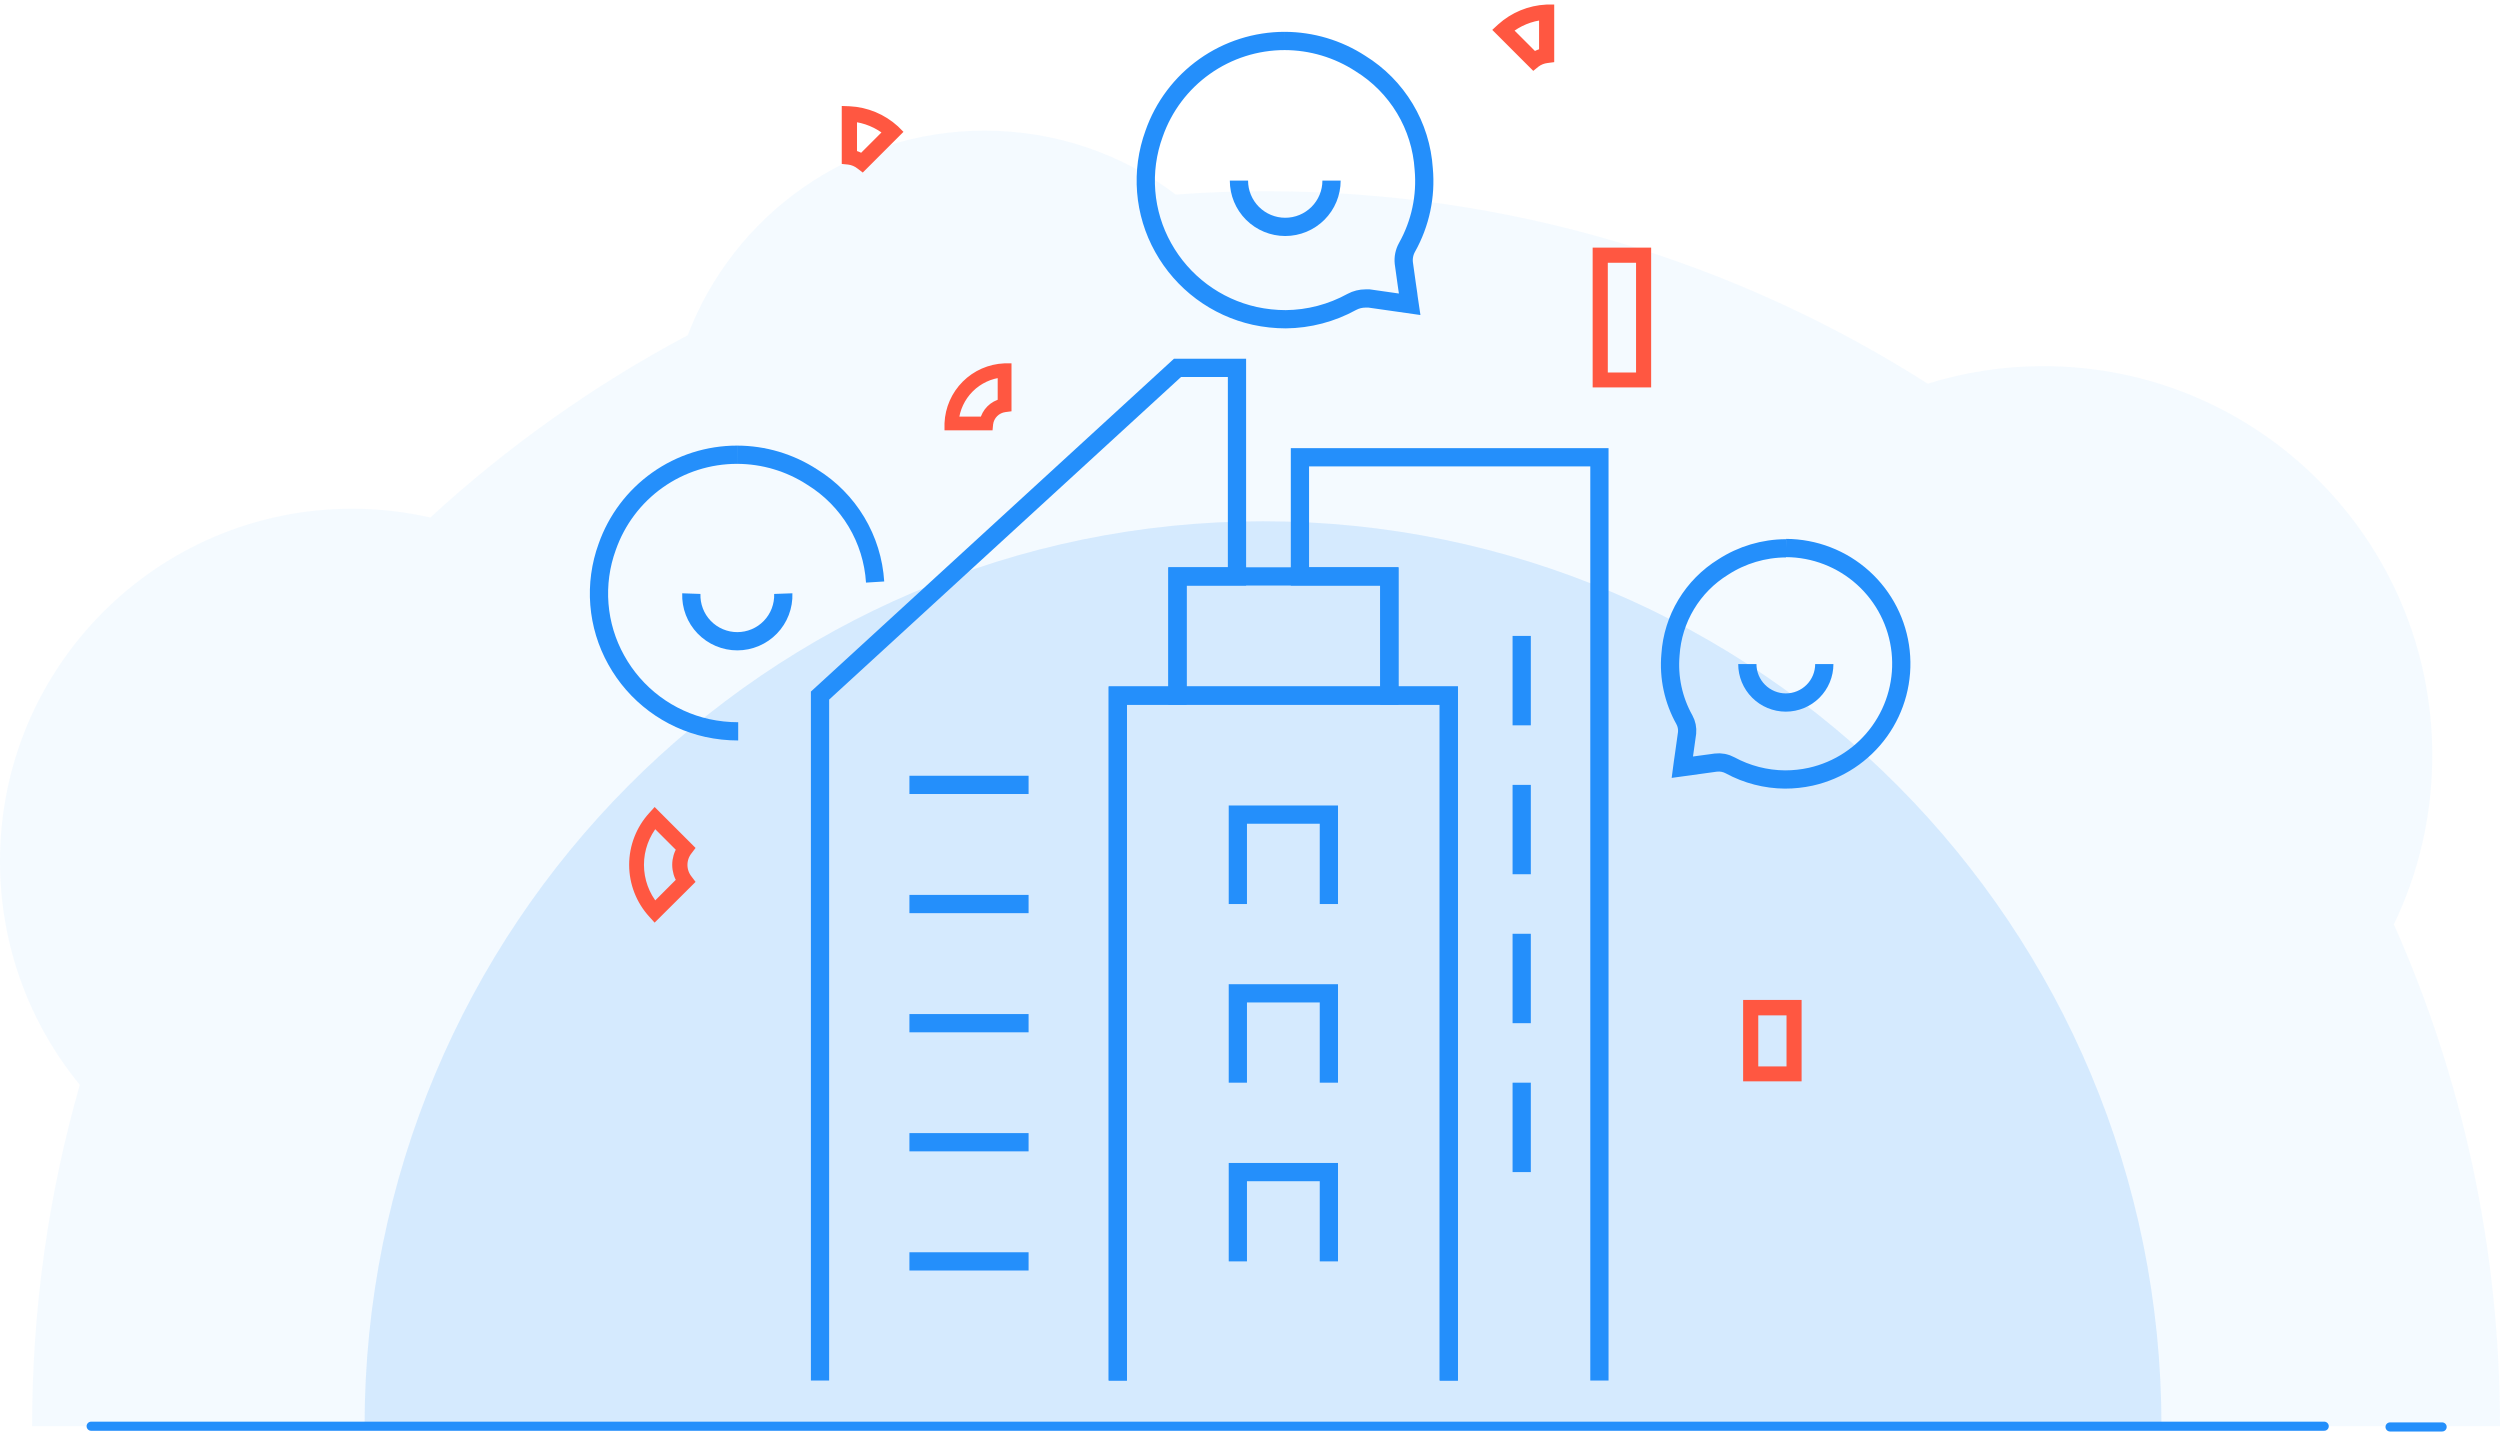 <svg width="274" height="157" viewBox="0 0 274 157" fill="none" xmlns="http://www.w3.org/2000/svg">
<path d="M9.99 156.314H254.734" stroke="#248FFB" stroke-miterlimit="10" stroke-linecap="round"/>
<path d="M267.657 156.393H261.949" stroke="#248FFB" stroke-miterlimit="10" stroke-linecap="round"/>
<path opacity="0.05" d="M274 156.314C274 136.722 269.847 118.111 262.367 101.31C265.059 95.709 266.578 89.435 266.578 82.796C266.578 59.239 247.504 40.128 223.949 40.128C219.546 40.128 215.277 40.801 211.278 42.052C190.319 28.696 165.438 20.959 138.75 20.959C135.423 20.959 132.135 21.075 128.867 21.325C123.04 16.918 115.772 14.319 107.908 14.319C93.045 14.319 80.373 23.634 75.374 36.741C65.126 42.187 55.646 48.923 47.166 56.718C44.417 56.102 41.552 55.755 38.61 55.755C17.286 55.755 0 73.057 0 94.401C0 103.696 3.288 112.241 8.749 118.9C5.345 130.775 3.519 143.343 3.519 156.314H274Z" fill="#248FFB"/>
<path opacity="0.15" d="M236.896 156.314C236.896 101.541 192.807 57.132 138.427 57.132C84.048 57.132 39.958 101.541 39.958 156.314H236.896Z" fill="#248FFB"/>
<path d="M158.793 151.307V76.236H122.513V151.307" stroke="#248FFB" stroke-width="2" stroke-miterlimit="10"/>
<path d="M89.874 151.307V76.236L129.053 40.318H135.573V63.177H129.053V76.236H122.513V151.307" stroke="#248FFB" stroke-width="2" stroke-miterlimit="10"/>
<path d="M99.673 138.248H112.733" stroke="#248FFB" stroke-width="2" stroke-miterlimit="10"/>
<path d="M152.272 63.176H129.052V76.236H152.272V63.176Z" stroke="#248FFB" stroke-width="2" stroke-miterlimit="10"/>
<path d="M135.668 99.082V89.282H145.645V99.082" stroke="#248FFB" stroke-width="2" stroke-miterlimit="10"/>
<path d="M135.668 118.662V108.869H145.645V118.662" stroke="#248FFB" stroke-width="2" stroke-miterlimit="10"/>
<path d="M135.668 138.247V128.461H145.645V138.247" stroke="#248FFB" stroke-width="2" stroke-miterlimit="10"/>
<path d="M99.673 99.082H112.733" stroke="#248FFB" stroke-width="2" stroke-miterlimit="10"/>
<path d="M99.673 86.023H112.733" stroke="#248FFB" stroke-width="2" stroke-miterlimit="10"/>
<path d="M99.673 112.141H112.733" stroke="#248FFB" stroke-width="2" stroke-miterlimit="10"/>
<path d="M99.673 125.188H112.733" stroke="#248FFB" stroke-width="2" stroke-miterlimit="10"/>
<path d="M175.296 151.307V50.117H142.473V63.176H152.273V76.236H158.793V151.307" stroke="#248FFB" stroke-width="2" stroke-miterlimit="10"/>
<path d="M166.778 69.697V79.496" stroke="#248FFB" stroke-width="2" stroke-miterlimit="10"/>
<path d="M166.778 86.023V95.816" stroke="#248FFB" stroke-width="2" stroke-miterlimit="10"/>
<path d="M166.778 102.342V112.141" stroke="#248FFB" stroke-width="2" stroke-miterlimit="10"/>
<path d="M166.778 118.662V128.461" stroke="#248FFB" stroke-width="2" stroke-miterlimit="10"/>
<path d="M85.847 65.06C85.871 65.737 85.758 66.412 85.516 67.044C85.274 67.677 84.906 68.254 84.436 68.741C83.966 69.228 83.402 69.616 82.779 69.88C82.155 70.145 81.485 70.281 80.808 70.281C80.131 70.281 79.46 70.145 78.837 69.88C78.214 69.616 77.65 69.228 77.18 68.741C76.709 68.254 76.342 67.677 76.1 67.044C75.857 66.412 75.745 65.737 75.769 65.06" stroke="#248FFB" stroke-width="2" stroke-miterlimit="10"/>
<path d="M80.906 80.156C79.771 80.156 78.64 80.035 77.531 79.794C75.433 79.33 73.457 78.425 71.734 77.139C70.012 75.853 68.583 74.216 67.542 72.335C66.495 70.46 65.864 68.381 65.694 66.24C65.523 64.099 65.816 61.946 66.552 59.929C67.585 56.98 69.509 54.424 72.057 52.616C74.606 50.808 77.654 49.837 80.779 49.838" stroke="#248FFB" stroke-width="2" stroke-miterlimit="10"/>
<path d="M80.779 49.838C83.706 49.842 86.57 50.695 89.024 52.292C91.008 53.519 92.668 55.203 93.867 57.204C95.065 59.205 95.767 61.464 95.912 63.792" stroke="#248FFB" stroke-width="2" stroke-miterlimit="10"/>
<path d="M191.508 72.779C191.508 73.898 191.952 74.971 192.743 75.761C193.534 76.552 194.607 76.997 195.726 76.997C196.844 76.997 197.917 76.552 198.708 75.761C199.499 74.971 199.943 73.898 199.943 72.779" stroke="#248FFB" stroke-width="2" stroke-miterlimit="10"/>
<path d="M195.751 60.062C198.87 60.075 201.875 61.237 204.192 63.326C206.508 65.415 207.974 68.284 208.309 71.385C208.644 74.486 207.825 77.602 206.008 80.137C204.191 82.672 201.504 84.449 198.459 85.128C197.532 85.331 196.586 85.433 195.637 85.433C193.533 85.417 191.466 84.883 189.618 83.879C189.139 83.619 188.592 83.515 188.051 83.581C186.84 83.739 185.635 83.904 184.379 84.082L184.455 83.504L184.512 83.124C184.55 82.826 184.594 82.49 184.639 82.223C184.728 81.589 184.823 80.955 184.905 80.32C184.953 79.826 184.851 79.329 184.613 78.893C183.396 76.721 182.863 74.232 183.085 71.752C183.211 69.807 183.801 67.92 184.805 66.25C185.809 64.579 187.198 63.173 188.857 62.149C190.909 60.815 193.303 60.102 195.751 60.094" stroke="#248FFB" stroke-width="2" stroke-miterlimit="10"/>
<path d="M145.936 19.793C145.936 21.139 145.402 22.429 144.45 23.381C143.499 24.332 142.208 24.867 140.862 24.867C139.516 24.867 138.226 24.332 137.274 23.381C136.323 22.429 135.788 21.139 135.788 19.793" stroke="#248FFB" stroke-width="2" stroke-miterlimit="10"/>
<path d="M140.805 4.489C143.751 4.497 146.632 5.356 149.101 6.962C151.097 8.195 152.767 9.887 153.975 11.897C155.182 13.908 155.89 16.178 156.04 18.518C156.313 21.503 155.674 24.499 154.207 27.113C153.916 27.636 153.794 28.236 153.858 28.831V28.831C153.96 29.599 154.068 30.366 154.176 31.115C154.226 31.476 154.277 31.838 154.334 32.199L154.391 32.656L154.493 33.347L150.053 32.713C149.926 32.713 149.793 32.713 149.666 32.713C149.142 32.712 148.625 32.84 148.163 33.087C145.943 34.312 143.454 34.965 140.92 34.99C139.776 34.988 138.637 34.865 137.52 34.622C135.413 34.155 133.43 33.246 131.701 31.956C129.971 30.666 128.535 29.024 127.486 27.138C126.43 25.251 125.794 23.158 125.622 21.003C125.451 18.847 125.747 16.68 126.49 14.649C127.527 11.68 129.462 9.106 132.027 7.286C134.592 5.465 137.66 4.488 140.805 4.489" stroke="#248FFB" stroke-width="2" stroke-miterlimit="10"/>
<path d="M71.766 100.395L71.538 100.141C70.198 98.679 69.455 96.768 69.455 94.785C69.455 92.802 70.198 90.89 71.538 89.428L71.766 89.175L75.572 92.98L75.4 93.208C75.04 93.658 74.844 94.218 74.844 94.794C74.844 95.371 75.04 95.93 75.4 96.38L75.572 96.608L71.766 100.395ZM71.766 90.126C70.675 91.432 70.078 93.08 70.078 94.781C70.078 96.483 70.675 98.131 71.766 99.437L74.684 96.519C74.352 96.001 74.175 95.397 74.175 94.781C74.175 94.165 74.352 93.562 74.684 93.043L71.766 90.126Z" fill="#FF5741" stroke="#FF5741" stroke-miterlimit="10"/>
<path d="M196.956 118.015H191.546V110.093H196.956V118.015ZM192.206 117.38H196.303V110.784H192.206V117.38Z" fill="#FF5741" stroke="#FF5741" stroke-miterlimit="10"/>
<path d="M180.466 41.961H175.055V27.639H180.466V41.961ZM175.715 41.326H179.812V28.299H175.715V41.326Z" fill="#FF5741" stroke="#FF5741" stroke-miterlimit="10"/>
<path d="M168.079 7.095L164.273 3.29L164.527 3.055C165.897 1.815 167.654 1.089 169.499 1H169.842V6.372L169.557 6.41C169.095 6.462 168.656 6.64 168.288 6.924L168.079 7.095ZM165.225 3.29L168.142 6.207C168.461 6.004 168.813 5.858 169.182 5.776V1.679C167.729 1.815 166.35 2.385 165.225 3.315" fill="#FF5741"/>
<path d="M165.225 3.29L168.142 6.207C168.461 6.004 168.813 5.858 169.182 5.776V1.679C167.729 1.815 166.35 2.385 165.225 3.315M168.079 7.095L164.273 3.29L164.527 3.055C165.897 1.815 167.654 1.089 169.499 1H169.842V6.372L169.557 6.41C169.095 6.462 168.656 6.64 168.288 6.924L168.079 7.095Z" stroke="#FF5741" stroke-miterlimit="10"/>
<path d="M92.756 17.515L92.756 12.133L93.101 12.146C94.946 12.238 96.703 12.967 98.07 14.21L98.312 14.452L94.514 18.25L94.285 18.075C93.922 17.785 93.486 17.601 93.025 17.542L92.756 17.515ZM93.428 12.806L93.428 16.932C93.798 17.014 94.15 17.16 94.469 17.362L97.366 14.465C96.242 13.534 94.864 12.962 93.41 12.824" fill="#FF5741"/>
<path d="M93.428 12.806L93.428 16.932C93.798 17.014 94.15 17.16 94.469 17.362L97.366 14.465C96.242 13.534 94.864 12.962 93.41 12.824M92.756 17.515L92.756 12.133L93.101 12.146C94.946 12.238 96.703 12.967 98.07 14.21L98.312 14.452L94.514 18.25L94.285 18.075C93.922 17.785 93.486 17.601 93.025 17.542L92.756 17.515Z" stroke="#FF5741" stroke-miterlimit="10"/>
<path d="M108.328 46.667H104.018V46.392C104.087 44.805 104.748 43.301 105.871 42.177C106.995 41.054 108.499 40.392 110.086 40.324H110.361V44.639L110.132 44.669C109.679 44.727 109.258 44.933 108.935 45.256C108.612 45.579 108.405 46 108.348 46.453L108.328 46.667ZM104.572 46.158H107.881C107.985 45.676 108.226 45.235 108.575 44.886C108.924 44.537 109.365 44.296 109.847 44.191V40.863C108.49 40.987 107.22 41.583 106.256 42.547C105.293 43.511 104.697 44.781 104.572 46.138" fill="#FF5741"/>
<path d="M104.572 46.158H107.881C107.985 45.676 108.226 45.235 108.575 44.886C108.924 44.537 109.365 44.296 109.847 44.191V40.863C108.49 40.987 107.22 41.583 106.256 42.547C105.293 43.511 104.697 44.781 104.572 46.138M108.328 46.667H104.018V46.392C104.087 44.805 104.748 43.301 105.871 42.177C106.995 41.054 108.499 40.392 110.086 40.324H110.361V44.639L110.132 44.669C109.679 44.727 109.258 44.933 108.935 45.256C108.612 45.579 108.405 46 108.348 46.453L108.328 46.667Z" stroke="#FF5741" stroke-miterlimit="10"/>
</svg>
